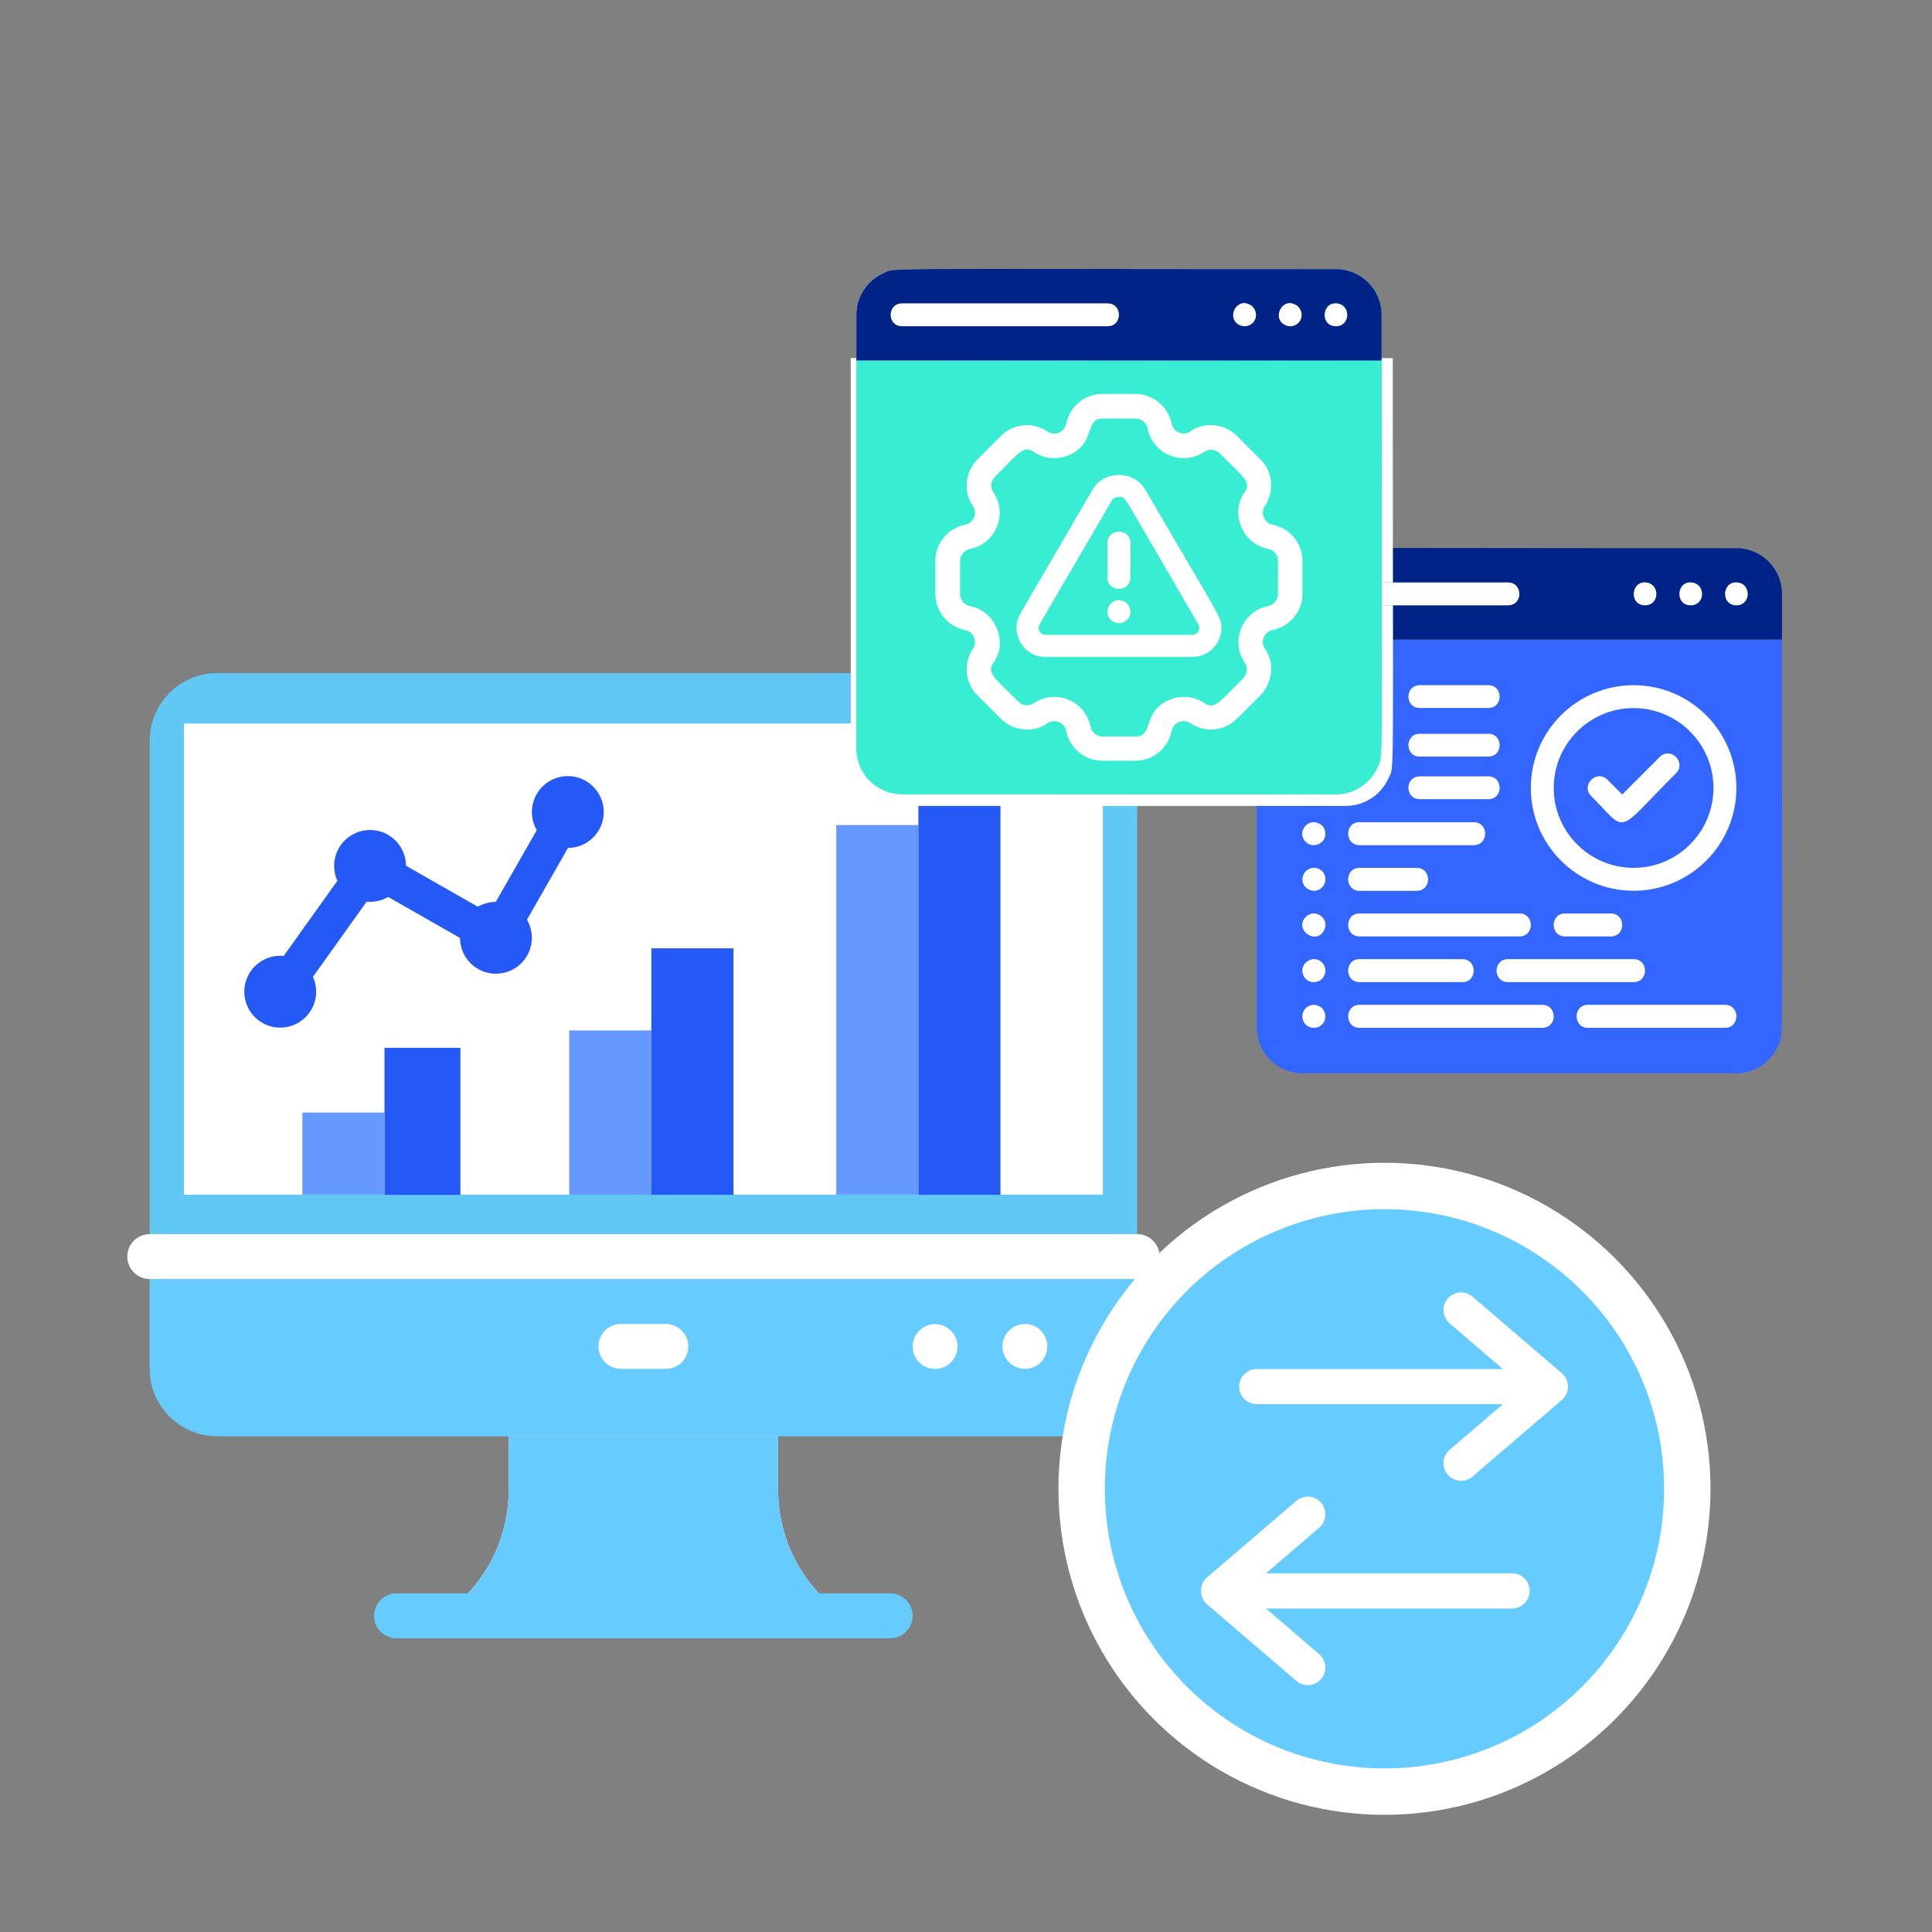 <?xml version="1.0" encoding="UTF-8"?> <!-- Generator: Adobe Illustrator 26.0.1, SVG Export Plug-In . SVG Version: 6.00 Build 0) --> <svg xmlns="http://www.w3.org/2000/svg" xmlns:xlink="http://www.w3.org/1999/xlink" version="1.1" id="Ebene_1" x="0px" y="0px" viewBox="0 0 200 200" style="enable-background:new 0 0 200 200;" xml:space="preserve"><rect x="0" y="0" width="200" height="200" fill="#808080" stroke="none"/> <style type="text/css"> .st0{fill:#6699FF;} .st1{fill:#FFFFFF;} .st2{fill:#2459F5;} .st3{fill:#61C7F5;} .st4{fill:#66CCFF;stroke:#FFFFFF;stroke-width:5.574;stroke-linecap:round;stroke-linejoin:round;stroke-miterlimit:10;} .st5{fill:#64C2C8;} .st6{fill:#FFFFFF;stroke:#FFFFFF;stroke-width:2;stroke-miterlimit:10;} .st7{fill:#66CCFF;} .st8{fill:#F2CAC1;} .st9{fill:#FDDDD7;} .st10{fill:#1D1D1B;} .st11{fill:none;} .st12{fill:none;stroke:#000000;stroke-width:5;stroke-miterlimit:10;} .st13{fill:#37EDD2;} .st14{fill:#3366FF;} .st15{fill:#002387;} .st16{fill:#425B72;} .st17{fill:#C6C3D8;} .st18{fill:#EDEBF2;} .st19{opacity:0.87;fill:url(#SVGID_1_);enable-background:new ;} .st20{opacity:0.87;fill:url(#SVGID_00000057149891304405907050000014417511994520741760_);enable-background:new ;} .st21{fill:#FFDE76;} .st22{fill:none;stroke:#221E20;stroke-width:5;stroke-miterlimit:10;} .st23{fill:#221E20;} .st24{fill:none;stroke:#221E20;stroke-width:3.923;stroke-miterlimit:10;} .st25{fill:#F8F9F9;} .st26{fill:none;stroke:#000000;stroke-width:3.626;stroke-linecap:round;stroke-linejoin:round;stroke-miterlimit:10;} .st27{fill:none;stroke:#2459F5;stroke-width:3.626;stroke-linecap:round;stroke-linejoin:round;stroke-miterlimit:10;} .st28{fill:#66CCFF;stroke:#6FABE6;stroke-width:0.549;stroke-miterlimit:10;} .st29{fill:#FFFFFF;stroke:#000000;stroke-width:4.802;stroke-linecap:round;stroke-linejoin:round;stroke-miterlimit:10;} .st30{fill:#2459F5;stroke:#2459F5;stroke-width:1.45;stroke-miterlimit:10;} .st31{fill:#DAD6E4;} .st32{fill:#ECEAF2;} .st33{fill:none;stroke:#66CCFF;stroke-width:6.575;stroke-linecap:round;stroke-miterlimit:10;} .st34{fill:none;stroke:#FFFFFF;stroke-width:6.575;stroke-linecap:round;stroke-linejoin:round;stroke-miterlimit:10;} .st35{fill:#37EDD2;stroke:#FFFFFF;stroke-width:4.802;stroke-linecap:round;stroke-linejoin:round;stroke-miterlimit:10;} .st36{fill:#6699FF;stroke:#A77E6B;stroke-miterlimit:10;} .st37{fill:#9FD7F0;} .st38{fill:#B3DFF6;} .st39{fill:none;stroke:#000000;stroke-width:6.044;stroke-linecap:round;stroke-linejoin:round;stroke-miterlimit:10;} .st40{fill:#2459F5;stroke:#000000;stroke-width:4.802;stroke-linecap:round;stroke-linejoin:round;stroke-miterlimit:10;} .st41{fill:#A77E6B;} .st42{fill:#66CCFF;stroke:#FFFFFF;stroke-width:4.802;stroke-linecap:round;stroke-linejoin:round;stroke-miterlimit:10;} .st43{fill:#DE8661;} .st44{fill:#FFFFFF;stroke:#000000;stroke-width:4.558;stroke-linecap:round;stroke-linejoin:round;stroke-miterlimit:10;} .st45{fill:#2459F5;stroke:#2459F5;stroke-width:2;stroke-miterlimit:10;} .st46{fill:none;stroke:#000000;stroke-width:5.574;stroke-linecap:round;stroke-linejoin:round;stroke-miterlimit:10;} .st47{fill:#99A1B1;stroke:#000000;stroke-miterlimit:10;} .st48{fill:#2459F5;stroke:#000000;stroke-miterlimit:10;} .st49{fill:#FFFFFF;stroke:#000000;stroke-miterlimit:10;} .st50{fill:none;stroke:#000000;stroke-width:4.783;stroke-linejoin:round;stroke-miterlimit:10;} .st51{fill:#FFFFFF;stroke:#000000;stroke-width:4.783;stroke-linejoin:round;stroke-miterlimit:10;} .st52{fill:#66CCFF;stroke:#6699FF;stroke-miterlimit:10;} .st53{fill:none;stroke:#000000;stroke-width:4.783;stroke-linecap:round;stroke-linejoin:round;stroke-miterlimit:10;} .st54{fill:#FFFFFF;stroke:#FFFFFF;stroke-linecap:round;stroke-linejoin:round;stroke-miterlimit:10;} .st55{fill:#2459F5;stroke:#FFFFFF;stroke-width:5.574;stroke-linecap:round;stroke-linejoin:round;stroke-miterlimit:10;} .st56{clip-path:url(#SVGID_00000009567038880099274370000016026057894475791744_);} .st57{fill:#969696;} .st58{fill:#7D7D7D;} .st59{opacity:0.49;fill:#FEFFD4;} .st60{fill:#605D8F;} .st61{fill:#FFD9D9;} .st62{opacity:0.3;} .st63{opacity:0.5;} .st64{fill:#B3B3B3;} .st65{fill:#66CCFF;stroke:#FFFFFF;stroke-width:1.756;stroke-miterlimit:10;} .st66{fill:#66CCFF;stroke:#FFFFFF;stroke-width:1.741;stroke-miterlimit:10;} .st67{fill:#376DF4;} .st68{stroke:#FFFFFF;stroke-width:1.894;stroke-miterlimit:10;} .st69{fill:#FFFFFF;stroke:#FFFFFF;stroke-width:4.37;stroke-miterlimit:10;} .st70{fill:none;stroke:#66CCFF;stroke-width:5.574;stroke-linecap:round;stroke-miterlimit:10;} .st71{fill:none;stroke:#FFFFFF;stroke-width:5.574;stroke-linecap:round;stroke-linejoin:round;stroke-miterlimit:10;} .st72{fill:none;stroke:#2459F5;stroke-width:4.465;stroke-linecap:round;stroke-linejoin:round;stroke-miterlimit:10;} .st73{fill:none;stroke:#000000;stroke-width:5.51;stroke-linejoin:round;stroke-miterlimit:10;} .st74{fill:#37EDD2;stroke:#FFFFFF;stroke-width:4.37;stroke-miterlimit:10;} .st75{fill-rule:evenodd;clip-rule:evenodd;fill:#FDDDD7;} .st76{stroke:#FFFFFF;stroke-width:0.785;stroke-miterlimit:10;} .st77{fill:none;stroke:#FFFFFF;stroke-width:4.297;stroke-linecap:round;stroke-linejoin:round;stroke-miterlimit:10;} .st78{fill:none;stroke:#000000;stroke-width:3;stroke-linecap:round;stroke-miterlimit:10;} .st79{fill:none;stroke:#000000;stroke-miterlimit:10;} .st80{fill:#37EDD2;stroke:#FFFFFF;stroke-width:7.006;stroke-miterlimit:10;} .st81{fill:none;stroke:#FFFFFF;stroke-width:7.272;stroke-miterlimit:10;} .st82{fill:none;stroke:#FFFFFF;stroke-width:6.941;stroke-linecap:round;stroke-linejoin:round;stroke-miterlimit:10;} .st83{fill:#37EDD2;stroke:#FFFFFF;stroke-width:5;stroke-miterlimit:10;} .st84{fill:#1A2A3A;} .st85{fill:#494949;} .st86{fill:#383838;} .st87{fill:#262626;} .st88{fill:#2E6AA5;} .st89{fill:url(#SVGID_00000142863763154266028290000015712345269761080208_);} .st90{fill:#D4A181;} .st91{fill:#CCCCCC;} .st92{fill:#354252;} .st93{fill:#415D6B;} .st94{fill:url(#SVGID_00000173861043017811009170000008169671070810450344_);} .st95{fill:url(#SVGID_00000115490877536374118570000002612467620349396365_);} .st96{fill:#A5A5A5;} .st97{fill:#EDEDED;} .st98{opacity:0.44;fill:#8E8E8E;enable-background:new ;} .st99{opacity:0.57;} .st100{opacity:0.4;} .st101{fill:url(#SVGID_00000052067455444463979070000015594376615724933305_);} .st102{fill:#8E8E8E;} .st103{fill:none;stroke:#000000;stroke-width:3.649;stroke-linecap:round;stroke-miterlimit:10;} .st104{fill:none;stroke:#000000;stroke-width:1.216;stroke-miterlimit:10;} .st105{fill-rule:evenodd;clip-rule:evenodd;fill:#1C476C;} .st106{fill-rule:evenodd;clip-rule:evenodd;fill:#61C7F5;} .st107{fill-rule:evenodd;clip-rule:evenodd;fill:#2459F5;} .st108{fill-rule:evenodd;clip-rule:evenodd;fill:#FFFFFF;} .st109{fill-rule:evenodd;clip-rule:evenodd;fill:#5A5A5A;} .st110{fill-rule:evenodd;clip-rule:evenodd;fill:#D4A181;} .st111{fill:#5F655C;} .st112{fill:#4A4C46;} .st113{fill-rule:evenodd;clip-rule:evenodd;fill:#1C425E;} .st114{fill-rule:evenodd;clip-rule:evenodd;fill:#204F80;} .st115{fill-rule:evenodd;clip-rule:evenodd;fill:#191847;} .st116{fill-rule:evenodd;clip-rule:evenodd;fill:#376DF4;} .st117{fill-rule:evenodd;clip-rule:evenodd;fill:#404040;} .st118{fill-rule:evenodd;clip-rule:evenodd;fill:#343433;} .st119{fill-rule:evenodd;clip-rule:evenodd;fill:#878D82;} .st120{fill-rule:evenodd;clip-rule:evenodd;fill:#737770;} .st121{fill:#66CCFF;stroke:#FFFFFF;stroke-width:1.801;stroke-miterlimit:10;} .st122{fill:#66CCFF;stroke:#FFFFFF;stroke-width:1.786;stroke-miterlimit:10;} .st123{fill:#9FC4FF;} .st124{fill:url(#);} .st125{fill:#0024A5;} .st126{fill:url(#SVGID_00000143591290412364498280000013702080933171819930_);stroke:#ABC5FF;stroke-width:1.026;stroke-miterlimit:10;} .st127{fill:url(#SVGID_00000037650672388992245490000002162798559776307333_);stroke:#ABC5FF;stroke-width:1.026;stroke-miterlimit:10;} .st128{fill:url(#SVGID_00000014619716546980155680000014153936752304594335_);stroke:#ABC5FF;stroke-width:1.026;stroke-miterlimit:10;} .st129{opacity:0.78;fill:#FFFFFF;enable-background:new ;} .st130{opacity:0.87;fill:url(#SVGID_00000057136517030788712020000007442297149389704355_);enable-background:new ;} .st131{opacity:0.69;fill:url(#SVGID_00000007420853214352121220000017984293709934390716_);enable-background:new ;} .st132{opacity:0.69;fill:url(#SVGID_00000158726777646356420880000013793535999484013240_);enable-background:new ;} .st133{opacity:0.87;fill:url(#SVGID_00000025431673390971127630000005807602790228972465_);enable-background:new ;} .st134{opacity:0.69;fill:url(#SVGID_00000110471604625373329830000006880108852706011795_);enable-background:new ;} .st135{fill:#0025DB;} .st136{opacity:0.72;fill:#FFFFFF;enable-background:new ;} .st137{opacity:0.87;fill:url(#SVGID_00000171693432448823908140000010505844859122927748_);enable-background:new ;} .st138{opacity:0.87;fill:url(#SVGID_00000181072384573025463160000012831904983605610416_);enable-background:new ;} .st139{fill:#EFEFF4;} .st140{fill-rule:evenodd;clip-rule:evenodd;fill:#FFDDBA;} .st141{fill-rule:evenodd;clip-rule:evenodd;fill:#1F28CF;} .st142{fill-rule:evenodd;clip-rule:evenodd;fill:#2B44FF;} .st143{fill-rule:evenodd;clip-rule:evenodd;fill:#E4E4E4;} .st144{fill-rule:evenodd;clip-rule:evenodd;fill:#37EDD2;} .st145{fill-rule:evenodd;clip-rule:evenodd;fill:#2026A2;} .st146{fill-rule:evenodd;clip-rule:evenodd;fill:#F2F2F2;} .st147{fill:#37EDD2;stroke:#FFFFFF;stroke-width:2.39;stroke-miterlimit:10;} .st148{fill:none;stroke:#FFFFFF;stroke-width:2.35;stroke-linecap:round;stroke-linejoin:round;stroke-miterlimit:10;} .st149{fill:#37EDD2;stroke:#FFFFFF;stroke-width:2.901;stroke-miterlimit:10;} .st150{fill:#FFFFFF;stroke:#FFFFFF;stroke-width:1.327;stroke-miterlimit:10;} .st151{fill:none;stroke:#FFFFFF;stroke-width:1.71;stroke-linecap:round;stroke-linejoin:round;stroke-miterlimit:10;} .st152{fill:none;stroke:#FFFFFF;stroke-width:3.956;stroke-linecap:round;stroke-linejoin:round;stroke-miterlimit:10;} .st153{fill:none;stroke:#66CCFF;stroke-width:4.646;stroke-linecap:round;stroke-miterlimit:10;} .st154{fill:none;stroke:#FFFFFF;stroke-width:4.646;stroke-linecap:round;stroke-linejoin:round;stroke-miterlimit:10;} .st155{fill:none;stroke:#2459F5;stroke-width:3.721;stroke-linecap:round;stroke-linejoin:round;stroke-miterlimit:10;} .st156{opacity:0.87;fill:url(#SVGID_00000049935198052348390850000014721882940731828634_);enable-background:new ;} .st157{opacity:0.87;fill:url(#SVGID_00000037659715662320398320000017818770477191175588_);enable-background:new ;} .st158{fill:#FFFFFF;stroke:#FFFFFF;stroke-miterlimit:10;} .st159{fill:#BE917C;} .st160{fill:#ECB895;} .st161{fill:#FBDCC6;} .st162{fill:none;stroke:#221E20;stroke-width:5.329;stroke-linecap:round;stroke-linejoin:round;stroke-miterlimit:10;} .st163{fill:#37EDD2;stroke:#FFFFFF;stroke-width:1.287;stroke-miterlimit:10;} .st164{fill:#66CCFF;stroke:#FFFFFF;stroke-width:3.702;stroke-linecap:round;stroke-linejoin:round;stroke-miterlimit:10;} .st165{fill:#66CCFF;stroke:#FFFFFF;stroke-width:5;stroke-linecap:round;stroke-linejoin:round;stroke-miterlimit:10;} .st166{fill:#66CCFF;stroke:#FFFFFF;stroke-width:0.844;stroke-miterlimit:10;} .st167{fill:#66CCFF;stroke:#FFFFFF;stroke-width:0.838;stroke-miterlimit:10;} .st168{fill-rule:evenodd;clip-rule:evenodd;} .st169{fill-rule:evenodd;clip-rule:evenodd;fill:#DDE3E9;} .st170{fill:#FFDDBA;} .st171{fill:#C4C6D0;} .st172{fill:#0F3787;} .st173{fill:#75D1F9;} .st174{fill:#1743AF;} .st175{fill:#31C9AF;} .st176{fill-rule:evenodd;clip-rule:evenodd;fill:#AFB9C5;} .st177{fill-rule:evenodd;clip-rule:evenodd;fill:#C5CFD6;} .st178{fill-rule:evenodd;clip-rule:evenodd;fill-opacity:0.1;} .st179{fill:url(#SVGID_00000017509437703689606270000017995865181341725611_);stroke:#ABC5FF;stroke-width:0.41;stroke-miterlimit:10;} .st180{fill:url(#SVGID_00000146466818495833479790000009203434087821033387_);stroke:#ABC5FF;stroke-width:0.41;stroke-miterlimit:10;} .st181{fill:url(#SVGID_00000178191406784685678840000012250177591166582679_);stroke:#ABC5FF;stroke-width:0.41;stroke-miterlimit:10;} .st182{opacity:0.87;fill:url(#SVGID_00000093865742415898442480000001398912671794954127_);enable-background:new ;} .st183{opacity:0.69;fill:url(#SVGID_00000172433860309902417280000002605589665184625032_);enable-background:new ;} .st184{opacity:0.69;fill:url(#SVGID_00000078742986182656977940000014295870679299938218_);enable-background:new ;} .st185{opacity:0.87;fill:url(#SVGID_00000085964456118926325310000003739320933508207244_);enable-background:new ;} .st186{opacity:0.69;fill:url(#SVGID_00000054973551726345410120000001136240482921623698_);enable-background:new ;} .st187{opacity:0.87;fill:url(#SVGID_00000183208210883665766810000005507315271237879443_);enable-background:new ;} .st188{opacity:0.87;fill:url(#SVGID_00000084522944157582714660000017555458495459895717_);enable-background:new ;} .st189{fill:#37EDD2;stroke:#FFFFFF;stroke-width:0.954;stroke-miterlimit:10;} .st190{fill:none;stroke:#FFFFFF;stroke-width:0.938;stroke-linecap:round;stroke-linejoin:round;stroke-miterlimit:10;} .st191{fill:#37EDD2;stroke:#FFFFFF;stroke-width:1.158;stroke-miterlimit:10;} .st192{fill:#FFFFFF;stroke:#FFFFFF;stroke-width:0.53;stroke-miterlimit:10;} .st193{fill:none;stroke:#FFFFFF;stroke-width:0.683;stroke-linecap:round;stroke-linejoin:round;stroke-miterlimit:10;} .st194{fill:none;stroke:#FFFFFF;stroke-width:1.58;stroke-linecap:round;stroke-linejoin:round;stroke-miterlimit:10;} .st195{fill:#CBCFD1;} .st196{fill:#FFF7F3;} .st197{fill:#B7B7B7;} .st198{fill:#6E6E6E;} .st199{fill:url(#SVGID_00000054240551132370410240000015303497250537259421_);} .st200{fill:url(#SVGID_00000072253136790942542150000015549547262194571907_);} .st201{fill:#E8CA88;} .st202{fill:#F4DFA3;} .st203{fill-rule:evenodd;clip-rule:evenodd;fill:#B28B67;} .st204{fill-rule:evenodd;clip-rule:evenodd;fill:#3E3A39;} .st205{fill-rule:evenodd;clip-rule:evenodd;fill:#766E6C;} .st206{fill-rule:evenodd;clip-rule:evenodd;fill:#FF9B21;} .st207{fill-rule:evenodd;clip-rule:evenodd;fill:#2D374D;} .st208{fill-rule:evenodd;clip-rule:evenodd;fill:#161C26;} .st209{fill-rule:evenodd;clip-rule:evenodd;fill:#0A0C12;} .st210{fill-rule:evenodd;clip-rule:evenodd;fill:#B8C2D6;} .st211{fill:url(#SVGID_00000008857721375882885000000011981656559824192698_);stroke:#ABC5FF;stroke-width:0.583;stroke-miterlimit:10;} .st212{fill:url(#SVGID_00000010268603969766328220000008853865314705239941_);stroke:#ABC5FF;stroke-width:0.583;stroke-miterlimit:10;} .st213{fill:url(#SVGID_00000121261821867987850260000012974851003257773964_);stroke:#ABC5FF;stroke-width:0.583;stroke-miterlimit:10;} .st214{opacity:0.87;fill:url(#SVGID_00000164507715532857777430000012187816079522074755_);enable-background:new ;} .st215{opacity:0.69;fill:url(#SVGID_00000155835095765433683120000015032975240227146667_);enable-background:new ;} .st216{opacity:0.69;fill:url(#SVGID_00000061433988510537870310000014082502607323978126_);enable-background:new ;} .st217{opacity:0.87;fill:url(#SVGID_00000042003363458936565190000014967652546387206559_);enable-background:new ;} .st218{opacity:0.69;fill:url(#SVGID_00000147206334900328794980000011448223500332920994_);enable-background:new ;} .st219{opacity:0.87;fill:url(#SVGID_00000070101653054124972190000001587699636084680078_);enable-background:new ;} .st220{opacity:0.87;fill:url(#SVGID_00000048473387854009630590000016852898882260222383_);enable-background:new ;} .st221{fill:#37EDD2;stroke:#FFFFFF;stroke-width:1.357;stroke-miterlimit:10;} .st222{fill:none;stroke:#FFFFFF;stroke-width:1.334;stroke-linecap:round;stroke-linejoin:round;stroke-miterlimit:10;} .st223{fill:#37EDD2;stroke:#FFFFFF;stroke-width:1.647;stroke-miterlimit:10;} .st224{fill:#FFFFFF;stroke:#FFFFFF;stroke-width:0.754;stroke-miterlimit:10;} .st225{fill:none;stroke:#FFFFFF;stroke-width:0.971;stroke-linecap:round;stroke-linejoin:round;stroke-miterlimit:10;} .st226{fill:none;stroke:#FFFFFF;stroke-width:2.246;stroke-linecap:round;stroke-linejoin:round;stroke-miterlimit:10;} </style> <g> <path class="st3" d="M117.72,76.65v65.05c0,3.83-3.14,6.97-6.97,6.97H22.47c-3.83,0-6.97-3.14-6.97-6.97V76.65 c0-3.83,3.14-6.97,6.97-6.97h88.27C114.58,69.7,117.72,72.82,117.72,76.65z"></path> <rect x="19.04" y="74.9" class="st1" width="95.13" height="48.77"></rect> <g> <g> <g> <path class="st7" d="M117.72,130.08v11.62c0,3.83-3.14,6.97-6.97,6.97H22.47c-3.83,0-6.97-3.14-6.97-6.97v-11.62H117.72 L117.72,130.08z"></path> <path class="st25" d="M87.51,167.27H45.69l0,0c4.36-2.9,6.97-7.79,6.97-13.03v-5.56h27.89v5.56 C80.55,159.46,83.16,164.36,87.51,167.27L87.51,167.27z"></path> <path class="st7" d="M87.51,167.27H45.69l0,0c4.36-2.9,6.97-7.79,6.97-13.03v-5.56h27.89v5.56 C80.55,159.46,83.16,164.36,87.51,167.27L87.51,167.27z"></path> <line class="st153" x1="41.05" y1="167.27" x2="92.15" y2="167.27"></line> <line class="st154" x1="64.28" y1="139.38" x2="68.93" y2="139.38"></line> <line class="st154" x1="15.5" y1="130.08" x2="117.72" y2="130.08"></line> <circle class="st1" cx="106.1" cy="139.38" r="2.32"></circle> <ellipse class="st1" cx="96.8" cy="139.39" rx="2.32" ry="2.32"></ellipse> </g> </g> </g> </g> <g> <rect x="39.8" y="108.47" class="st2" width="7.86" height="15.22"></rect> <rect x="58.93" y="106.67" class="st0" width="8.5" height="17.01"></rect> <rect x="67.43" y="98.17" class="st2" width="8.5" height="25.51"></rect> <rect x="86.57" y="85.41" class="st0" width="8.5" height="38.26"></rect> <g> <polyline class="st155" points="29.01,102.66 38.31,89.64 51.34,97.08 58.78,84.06 "></polyline> <circle class="st2" cx="58.78" cy="84.06" r="3.72"></circle> <circle class="st2" cx="51.34" cy="97.08" r="3.72"></circle> <circle class="st2" cx="38.31" cy="89.64" r="3.72"></circle> <circle class="st2" cx="29.01" cy="102.66" r="3.72"></circle> </g> <rect x="31.3" y="115.17" class="st0" width="8.5" height="8.5"></rect> <rect x="95.07" y="76.91" class="st2" width="8.5" height="46.77"></rect> </g> <g> <g> <g> <g> <path class="st14" d="M184.47,66.2c0,43.86,0.18,40.8-0.43,42.12c-0.73,1.64-2.39,2.79-4.3,2.79h-44.91 c-2.61,0-4.73-2.12-4.73-4.73V66.2H184.47z"></path> <path class="st15" d="M184.47,61.48v4.73h-54.37v-4.73c0-1.91,1.15-3.57,2.79-4.3c1.32-0.61-2.26-0.43,46.85-0.43 C182.36,56.75,184.47,58.86,184.47,61.48z"></path> <path class="st1" d="M144.18,37.07c0,45.27,0.19,42.11-0.44,43.48c-0.76,1.7-2.46,2.88-4.44,2.88H92.95 c-2.7,0-4.88-2.18-4.88-4.88V37.07H144.18z"></path> <g> <g> <g> <path class="st16" d="M179.75,62.66c-0.65,0-1.18-0.55-1.18-1.18c0-0.92,0.99-1.4,1.63-1.09 C181.32,60.77,181.11,62.66,179.75,62.66z"></path> </g> <g> <path class="st16" d="M175.02,62.66c-0.95,0-1.51-1.06-0.98-1.84c0.35-0.58,1.29-0.69,1.82-0.18 C176.6,61.42,176.05,62.66,175.02,62.66z"></path> </g> <g> <path class="st16" d="M170.29,62.66c-0.85,0-1.41-0.86-1.09-1.63c0.38-0.98,1.81-0.95,2.17,0 C171.71,61.82,171.11,62.66,170.29,62.66z"></path> </g> </g> </g> <g> <path class="st16" d="M156.11,62.66h-21.28c-1.56,0-1.56-2.36,0-2.36h21.28C157.67,60.29,157.67,62.66,156.11,62.66z"></path> </g> </g> </g> <path class="st14" d="M178.57,81.57c0,5.17-4.2,9.46-9.46,9.46c-9.29,0-12.95-12.01-5.39-17.21 C169.83,69.51,178.57,73.83,178.57,81.57z"></path> <g> <path class="st17" d="M159.65,104.03h-18.91c-1.56,0-1.56,2.36,0,2.36h18.91C161.22,106.39,161.22,104.03,159.65,104.03z"></path> <path class="st17" d="M140.74,101.66h10.64c1.56,0,1.56-2.36,0-2.36h-10.64C139.18,99.3,139.18,101.66,140.74,101.66z"></path> <path class="st17" d="M140.74,92.21h5.91c1.56,0,1.56-2.36,0-2.36h-5.91C139.18,89.84,139.18,92.21,140.74,92.21z"></path> <path class="st17" d="M140.74,96.93h16.55c1.56,0,1.56-2.36,0-2.36h-16.55C139.18,94.57,139.18,96.93,140.74,96.93z"></path> <path class="st17" d="M136.85,104.37c-0.66-0.6-1.61-0.36-1.93,0.39c-0.31,0.75,0.21,1.63,1.09,1.63 C137.01,106.39,137.61,105.21,136.85,104.37z"></path> <path class="st17" d="M136.85,99.64c-0.91-0.89-2.42,0.11-1.93,1.29c0.38,0.98,1.8,0.98,2.18,0 C137.29,100.47,137.18,100,136.85,99.64z"></path> <path class="st17" d="M135.03,95.09c-0.91,1.38,1.38,2.75,2.07,1.11C137.64,95.13,136.06,93.82,135.03,95.09z"></path> <path class="st17" d="M135.57,89.94c-0.92,0.35-1.03,1.75,0,2.17c1.19,0.49,2.18-0.98,1.29-1.93 C136.52,89.85,136,89.75,135.57,89.94z"></path> <path class="st17" d="M140.74,87.48h11.82c1.56,0,1.56-2.36,0-2.36h-11.82C139.18,85.11,139.18,87.48,140.74,87.48z"></path> <path class="st17" d="M136.85,85.46c-0.81-0.64-1.64-0.29-1.93,0.39c-0.44,0.88,0.51,1.96,1.54,1.54 C137.25,87.06,137.44,86.11,136.85,85.46z"></path> <path class="st17" d="M136.85,80.73c-1.1-1.1-2.78,0.58-1.68,1.68C136.34,83.46,137.9,81.89,136.85,80.73z"></path> <path class="st17" d="M136.85,76c-1.17-0.93-2.36,0.25-1.93,1.29c0.32,0.76,1.26,0.99,1.93,0.39 C137.32,77.15,137.29,76.49,136.85,76z"></path> <path class="st17" d="M136.85,71.27c-0.84-0.75-2.02-0.17-2.02,0.84c0,1.07,1.28,1.57,2.02,0.84 C137.32,72.43,137.3,71.76,136.85,71.27z"></path> <path class="st17" d="M178.57,104.03h-14.18c-1.56,0-1.56,2.36,0,2.36h14.18C180.13,106.39,180.13,104.03,178.57,104.03z"></path> <path class="st17" d="M156.11,101.66h13c1.56,0,1.56-2.36,0-2.36h-13C154.54,99.3,154.54,101.66,156.11,101.66z"></path> <path class="st17" d="M162.02,96.93h4.73c1.56,0,1.56-2.36,0-2.36h-4.73C160.45,94.57,160.45,96.93,162.02,96.93z"></path> </g> <g> <g> <path class="st18" d="M164.73,82.4c-1.11-1.11,0.57-2.78,1.67-1.67l1.53,1.53l3.89-3.89c1.11-1.11,2.78,0.57,1.67,1.67 C167.06,86.47,168.56,86.24,164.73,82.4z"></path> </g> </g> </g> <g> <path class="st1" d="M179.75,62.66c1.5,0,1.54-2.11,0.24-2.34C178.3,59.96,178.03,62.66,179.75,62.66z"></path> <path class="st1" d="M175.02,62.66c1.5,0,1.54-2.11,0.24-2.34C173.57,59.96,173.3,62.66,175.02,62.66z"></path> <path class="st1" d="M170.29,62.66c1.5,0,1.54-2.11,0.24-2.34C168.85,59.96,168.58,62.66,170.29,62.66z"></path> <path class="st1" d="M134.83,62.66h21.28c1.56,0,1.56-2.36,0-2.36h-21.28C133.27,60.29,133.27,62.66,134.83,62.66z"></path> <path class="st1" d="M171.82,78.37l-3.89,3.89l-1.53-1.53c-1.11-1.11-2.78,0.57-1.67,1.67c3.88,3.88,2.38,4.02,8.76-2.36 C174.6,78.93,172.93,77.26,171.82,78.37z"></path> <path class="st1" d="M169.11,70.93c-5.87,0-10.64,4.77-10.64,10.64s4.77,10.64,10.64,10.64c5.87,0,10.64-4.77,10.64-10.64 S174.97,70.93,169.11,70.93z M169.11,89.84c-4.56,0-8.27-3.71-8.27-8.27s3.71-8.27,8.27-8.27c4.56,0,8.27,3.71,8.27,8.27 S173.67,89.84,169.11,89.84z"></path> <path class="st1" d="M159.65,104.03h-18.91c-1.56,0-1.56,2.36,0,2.36h18.91C161.22,106.39,161.22,104.03,159.65,104.03z"></path> <path class="st1" d="M140.74,101.66h10.64c1.56,0,1.56-2.36,0-2.36h-10.64C139.18,99.3,139.18,101.66,140.74,101.66z"></path> <path class="st1" d="M140.74,92.21h5.91c1.56,0,1.56-2.36,0-2.36h-5.91C139.18,89.84,139.18,92.21,140.74,92.21z"></path> <path class="st1" d="M140.74,96.93h16.55c1.56,0,1.56-2.36,0-2.36h-16.55C139.18,94.57,139.18,96.93,140.74,96.93z"></path> <path class="st1" d="M136.85,104.37c-0.66-0.6-1.61-0.36-1.93,0.39c-0.31,0.75,0.21,1.63,1.09,1.63 C137.01,106.39,137.61,105.21,136.85,104.37z"></path> <path class="st1" d="M136.85,99.64c-0.91-0.89-2.42,0.11-1.93,1.29c0.38,0.98,1.8,0.98,2.18,0 C137.29,100.47,137.18,100,136.85,99.64z"></path> <path class="st1" d="M135.03,95.09c-0.91,1.38,1.38,2.75,2.07,1.11C137.64,95.13,136.06,93.82,135.03,95.09z"></path> <path class="st1" d="M135.57,89.94c-0.92,0.35-1.03,1.75,0,2.17c1.19,0.49,2.18-0.98,1.29-1.93 C136.52,89.85,136,89.75,135.57,89.94z"></path> <path class="st1" d="M140.74,87.48h11.82c1.56,0,1.56-2.36,0-2.36h-11.82C139.18,85.11,139.18,87.48,140.74,87.48z"></path> <path class="st1" d="M136.85,85.46c-0.81-0.64-1.64-0.29-1.93,0.39c-0.44,0.88,0.51,1.96,1.54,1.54 C137.25,87.06,137.44,86.11,136.85,85.46z"></path> <path class="st1" d="M136.85,80.73c-1.1-1.1-2.78,0.58-1.68,1.68C136.34,83.46,137.9,81.89,136.85,80.73z"></path> <path class="st1" d="M136.85,76c-1.17-0.93-2.36,0.25-1.93,1.29c0.32,0.76,1.26,0.99,1.93,0.39 C137.32,77.15,137.29,76.49,136.85,76z"></path> <path class="st1" d="M146.98,73.29h7.09c1.56,0,1.56-2.36,0-2.36h-7.09C145.41,70.93,145.41,73.29,146.98,73.29z"></path> <path class="st1" d="M146.98,78.32h7.09c1.56,0,1.56-2.36,0-2.36h-7.09C145.41,75.96,145.41,78.32,146.98,78.32z"></path> <path class="st1" d="M146.98,82.73h7.09c1.56,0,1.56-2.36,0-2.36h-7.09C145.41,80.37,145.41,82.73,146.98,82.73z"></path> <path class="st1" d="M136.85,71.27c-0.84-0.75-2.02-0.17-2.02,0.84c0,1.07,1.28,1.57,2.02,0.84 C137.32,72.43,137.3,71.76,136.85,71.27z"></path> <path class="st1" d="M178.57,104.03h-14.18c-1.56,0-1.56,2.36,0,2.36h14.18C180.13,106.39,180.13,104.03,178.57,104.03z"></path> <path class="st1" d="M156.11,101.66h13c1.56,0,1.56-2.36,0-2.36h-13C154.54,99.3,154.54,101.66,156.11,101.66z"></path> <path class="st1" d="M166.75,96.93c1.56,0,1.56-2.36,0-2.36h-4.73c-1.56,0-1.56,2.36,0,2.36H166.75z"></path> </g> </g> <g> <g> <g> <linearGradient id="SVGID_1_" gradientUnits="userSpaceOnUse" x1="88.648" y1="59.774" x2="143.044" y2="59.774"> <stop offset="4.469546e-03" style="stop-color:#FFFFFF"></stop> <stop offset="1" style="stop-color:#37EDD2"></stop> </linearGradient> <path class="st19" d="M143.02,37.32c0,43.86,0.18,40.8-0.43,42.12c-0.73,1.64-2.39,2.79-4.3,2.79H93.38 c-2.61,0-4.73-2.12-4.73-4.73V37.32H143.02z"></path> <path class="st13" d="M143.02,37.32c0,43.86,0.18,40.8-0.43,42.12c-0.73,1.64-2.39,2.79-4.3,2.79H93.38 c-2.61,0-4.73-2.12-4.73-4.73V37.32H143.02z"></path> <linearGradient id="SVGID_00000054247541465269433240000011550623229643765176_" gradientUnits="userSpaceOnUse" x1="88.648" y1="32.576" x2="143.018" y2="32.576"> <stop offset="4.469546e-03" style="stop-color:#FFFFFF"></stop> <stop offset="1" style="stop-color:#37EDD2"></stop> </linearGradient> <path style="opacity:0.87;fill:url(#SVGID_00000054247541465269433240000011550623229643765176_);enable-background:new ;" d=" M143.02,32.59v4.73H88.65v-4.73c0-1.91,1.15-3.57,2.79-4.3c1.32-0.61-2.26-0.43,46.85-0.43 C140.9,27.86,143.02,29.98,143.02,32.59z"></path> <path class="st15" d="M143.02,32.59v4.73H88.65v-4.73c0-1.91,1.15-3.57,2.79-4.3c1.32-0.61-2.26-0.43,46.85-0.43 C140.9,27.86,143.02,29.98,143.02,32.59z"></path> <g> <g> <g> <path class="st16" d="M138.29,33.77c-0.65,0-1.18-0.55-1.18-1.18c0-0.92,0.99-1.4,1.63-1.09 C139.86,31.88,139.65,33.77,138.29,33.77z"></path> </g> <g> <path class="st16" d="M133.56,33.77c-0.95,0-1.51-1.06-0.98-1.84c0.35-0.58,1.29-0.69,1.82-0.18 C135.15,32.54,134.6,33.77,133.56,33.77z"></path> </g> <g> <path class="st16" d="M128.83,33.77c-0.85,0-1.41-0.86-1.09-1.63c0.38-0.98,1.81-0.95,2.17,0 C130.25,32.93,129.65,33.77,128.83,33.77z"></path> </g> </g> </g> <g> <path class="st16" d="M114.65,33.77H93.38c-1.56,0-1.56-2.36,0-2.36h21.28C116.22,31.41,116.21,33.77,114.65,33.77z"></path> </g> </g> </g> <path class="st13" d="M133.56,61.5c0,1.98-1.86,2.42-2.07,2.49c-1.76,0.34-2.6,2.38-1.61,3.89c0.12,0.12,0.3,0.54,0.35,0.82 c0.49,1.83-1.03,2.77-3.08,4.83c-0.86,0.85-2.19,0.98-3.2,0.31c-0.73-0.73-3.07-0.88-3.91,1.63c-0.25,1.18-1.29,2.03-2.48,2.03 c-3.62,0-5.09,0.48-5.95-2.07c-0.4-2.07-2.98-2.51-3.9-1.6c-1.02,0.67-2.34,0.54-3.2-0.31l-2.43-2.43c-0.85-0.86-0.98-2.2-0.31-3.2 c0.9-0.9,0.5-3.49-1.6-3.9c-1.86-0.62-2.07-1.85-2.07-2.49c0-3.62-0.48-5.1,2.07-5.95c2.08-0.41,2.51-2.99,1.6-3.9 c-0.67-1.02-0.54-2.34,0.31-3.2l2.43-2.43c0.91-0.9,2.26-0.94,3.2-0.31c0.9,0.9,3.49,0.5,3.9-1.6c0.62-1.86,1.85-2.07,2.49-2.07 c3.6,0,5.09-0.49,5.95,2.07c0.34,1.76,2.38,2.6,3.89,1.61c0.4-0.4,2.03-0.87,3.21,0.3l2.43,2.43c0.85,0.86,0.98,2.19,0.31,3.2 c-0.9,0.9-0.5,3.49,1.6,3.9C134.06,56.41,133.56,58.01,133.56,61.5z"></path> <path class="st13" d="M125.29,65.01c0,1.03-0.83,1.86-1.86,1.86h-15.2c-1.47,0-2.31-1.6-1.61-2.8c8.25-14.14,7.57-13.75,9.33-13.75 c0.66,0,1.26,0.35,1.61,0.92C125.54,64.92,125.29,64.27,125.29,65.01z"></path> <g> <g> <path class="st21" d="M116.28,62.23c-1.19-0.5-2.19,1.02-1.29,1.93c0.5,0.45,1.17,0.46,1.68,0 C117.27,63.56,117.05,62.53,116.28,62.23z"></path> <path class="st21" d="M114.65,56.23v3.55c0,1.56,2.36,1.56,2.36,0v-3.55C117.02,54.66,114.65,54.66,114.65,56.23z"></path> </g> </g> </g> <g> <path class="st1" d="M138.29,33.77c1.5,0,1.54-2.11,0.24-2.34C136.85,31.08,136.58,33.77,138.29,33.77z"></path> <path class="st1" d="M133.11,33.68c0.75,0.31,1.63-0.21,1.63-1.09c0-0.44-0.3-0.95-0.73-1.09 C132.68,30.83,131.61,33.05,133.11,33.68z"></path> <path class="st1" d="M128.39,33.68c0.75,0.31,1.63-0.21,1.63-1.09c0-0.44-0.3-0.95-0.73-1.09 C127.95,30.83,126.88,33.05,128.39,33.68z"></path> <path class="st1" d="M93.38,33.77h21.28c1.56,0,1.56-2.36,0-2.36H93.38C91.81,31.41,91.81,33.77,93.38,33.77z"></path> <path class="st1" d="M131.9,54.35c-0.31-0.1-0.8-0.14-1.07-0.79c-0.16-0.38-0.14-0.82,0.13-1.21c1-1.51,0.8-3.52-0.48-4.8 l-2.43-2.43c-1.39-1.39-3.59-1.41-4.86-0.43c-0.74,0.45-1.73,0.04-1.9-0.82c-0.34-1.74-1.89-3.09-3.74-3.09h-3.44 c-1.76,0-3.29,1.22-3.7,2.93c-0.11,0.32-0.14,0.8-0.79,1.07c-0.39,0.16-0.8,0.14-1.21-0.13c-1.51-1-3.53-0.8-4.8,0.48l-2.43,2.43 c-1.37,1.37-1.43,3.54-0.44,4.85c0.46,0.75,0.04,1.73-0.82,1.9c-1.82,0.37-3.09,1.95-3.09,3.74v3.44c0,1.76,1.23,3.3,2.94,3.7 c0.3,0.1,0.79,0.13,1.06,0.78c0.16,0.38,0.14,0.82-0.13,1.21c-1,1.51-0.8,3.52,0.48,4.8l2.43,2.43c1.39,1.39,3.58,1.41,4.86,0.43 c0.74-0.45,1.73-0.04,1.9,0.82c0.34,1.74,1.89,3.09,3.74,3.09h3.44c1.76,0,3.29-1.22,3.7-2.93c0.11-0.32,0.14-0.8,0.79-1.07 c0.39-0.16,0.8-0.14,1.21,0.13c1.51,1,3.53,0.8,4.8-0.48l2.43-2.43c1.37-1.37,1.43-3.54,0.44-4.85c-0.46-0.75-0.04-1.73,0.82-1.9 c1.76-0.35,3.09-1.9,3.09-3.74v-3.44C134.83,56.29,133.6,54.76,131.9,54.35z M132.3,61.5c0,0.6-0.43,1.12-1.02,1.24 c-2.65,0.51-3.94,3.58-2.44,5.84c0.38,0.56,0.26,1.21-0.14,1.62c-2.47,2.47-2.91,3.27-3.99,2.62c-0.9-0.67-2.34-0.93-3.64-0.38 c-2.87,1.2-1.61,3.8-3.5,3.8h-3.44c-0.6,0-1.12-0.43-1.24-1.02c-0.54-2.68-3.59-3.93-5.84-2.44c-0.56,0.37-1.21,0.27-1.62-0.14 c-2.47-2.47-3.27-2.92-2.62-3.99c1.56-2,0.37-5.39-2.4-5.9c-0.59-0.12-1.02-0.64-1.02-1.24v-3.44c0-0.6,0.43-1.12,1.02-1.24 c2.71-0.55,3.91-3.62,2.44-5.84c-0.38-0.56-0.26-1.21,0.14-1.62c2.47-2.47,2.91-3.27,3.99-2.62c0.92,0.68,2.36,0.92,3.64,0.38 c2.87-1.2,1.61-3.8,3.5-3.8h3.44c0.6,0,1.12,0.43,1.24,1.02c0.53,2.67,3.58,3.94,5.84,2.44c0.56-0.37,1.21-0.27,1.62,0.14 c2.47,2.47,3.27,2.92,2.62,3.99c-1.55,1.98-0.41,5.36,2.4,5.9c0.59,0.12,1.02,0.64,1.02,1.24V61.5z"></path> <path class="st1" d="M116.28,62.23c-1.19-0.5-2.19,1.02-1.29,1.93c0.5,0.45,1.17,0.46,1.68,0 C117.27,63.56,117.05,62.53,116.28,62.23z"></path> <path class="st1" d="M114.65,56.23v3.55c0,1.56,2.36,1.56,2.36,0v-3.55C117.02,54.66,114.65,54.66,114.65,56.23z"></path> <path class="st1" d="M118.54,50.66c-1.15-1.97-4.23-2.03-5.42,0l-7.48,12.83c-1.16,2,0.28,4.52,2.6,4.52h15.19 c1.66,0,3.01-1.35,3.01-3C126.43,63.88,126.6,64.47,118.54,50.66z M123.43,65.72h-15.19c-0.39,0-0.72-0.32-0.72-0.72 c0-0.29-0.56,0.76,7.58-13.19c0.15-0.25,0.33-0.36,0.85-0.36c0.59,0-0.01-0.71,8.1,13.18C124.32,65.11,123.99,65.72,123.43,65.72z"></path> </g> <circle class="st42" cx="143.32" cy="154.12" r="31.35"></circle> <g id="Arrow_Up_And_Down_00000065058949216579370950000016197091098607736719_"> <g> <path class="st158" d="M161.82,143.54c0,0.39-0.17,0.75-0.46,1l-9.25,7.93c-0.55,0.48-1.39,0.41-1.86-0.14 c-0.48-0.55-0.41-1.39,0.14-1.86l8.08-6.93l-8.08-6.93c-0.55-0.48-0.62-1.31-0.14-1.86c0.48-0.55,1.31-0.62,1.86-0.14l9.25,7.93 C161.65,142.79,161.82,143.15,161.82,143.54z"></path> </g> <g> <path class="st158" d="M159.51,143.54c0,0.73-0.59,1.32-1.32,1.32h-28.09c-0.73,0-1.32-0.59-1.32-1.32s0.59-1.32,1.32-1.32h28.09 C158.91,142.22,159.51,142.81,159.51,143.54z"></path> </g> <g> <path class="st158" d="M136.7,156.76c0,0.37-0.16,0.74-0.46,1l-8.08,6.93l8.08,6.93c0.55,0.47,0.62,1.31,0.14,1.86 c-0.48,0.55-1.31,0.62-1.86,0.14l-9.25-7.93c-0.59-0.5-0.59-1.51,0-2.01l9.25-7.93c0.55-0.48,1.39-0.41,1.86,0.14 C136.6,156.15,136.7,156.46,136.7,156.76z"></path> </g> <g> <path class="st158" d="M157.85,164.69c0,0.73-0.59,1.32-1.32,1.32h-27.29c-0.73,0-1.32-0.59-1.32-1.32s0.59-1.32,1.32-1.32h27.29 C157.26,163.37,157.85,163.96,157.85,164.69z"></path> </g> </g> </svg> 